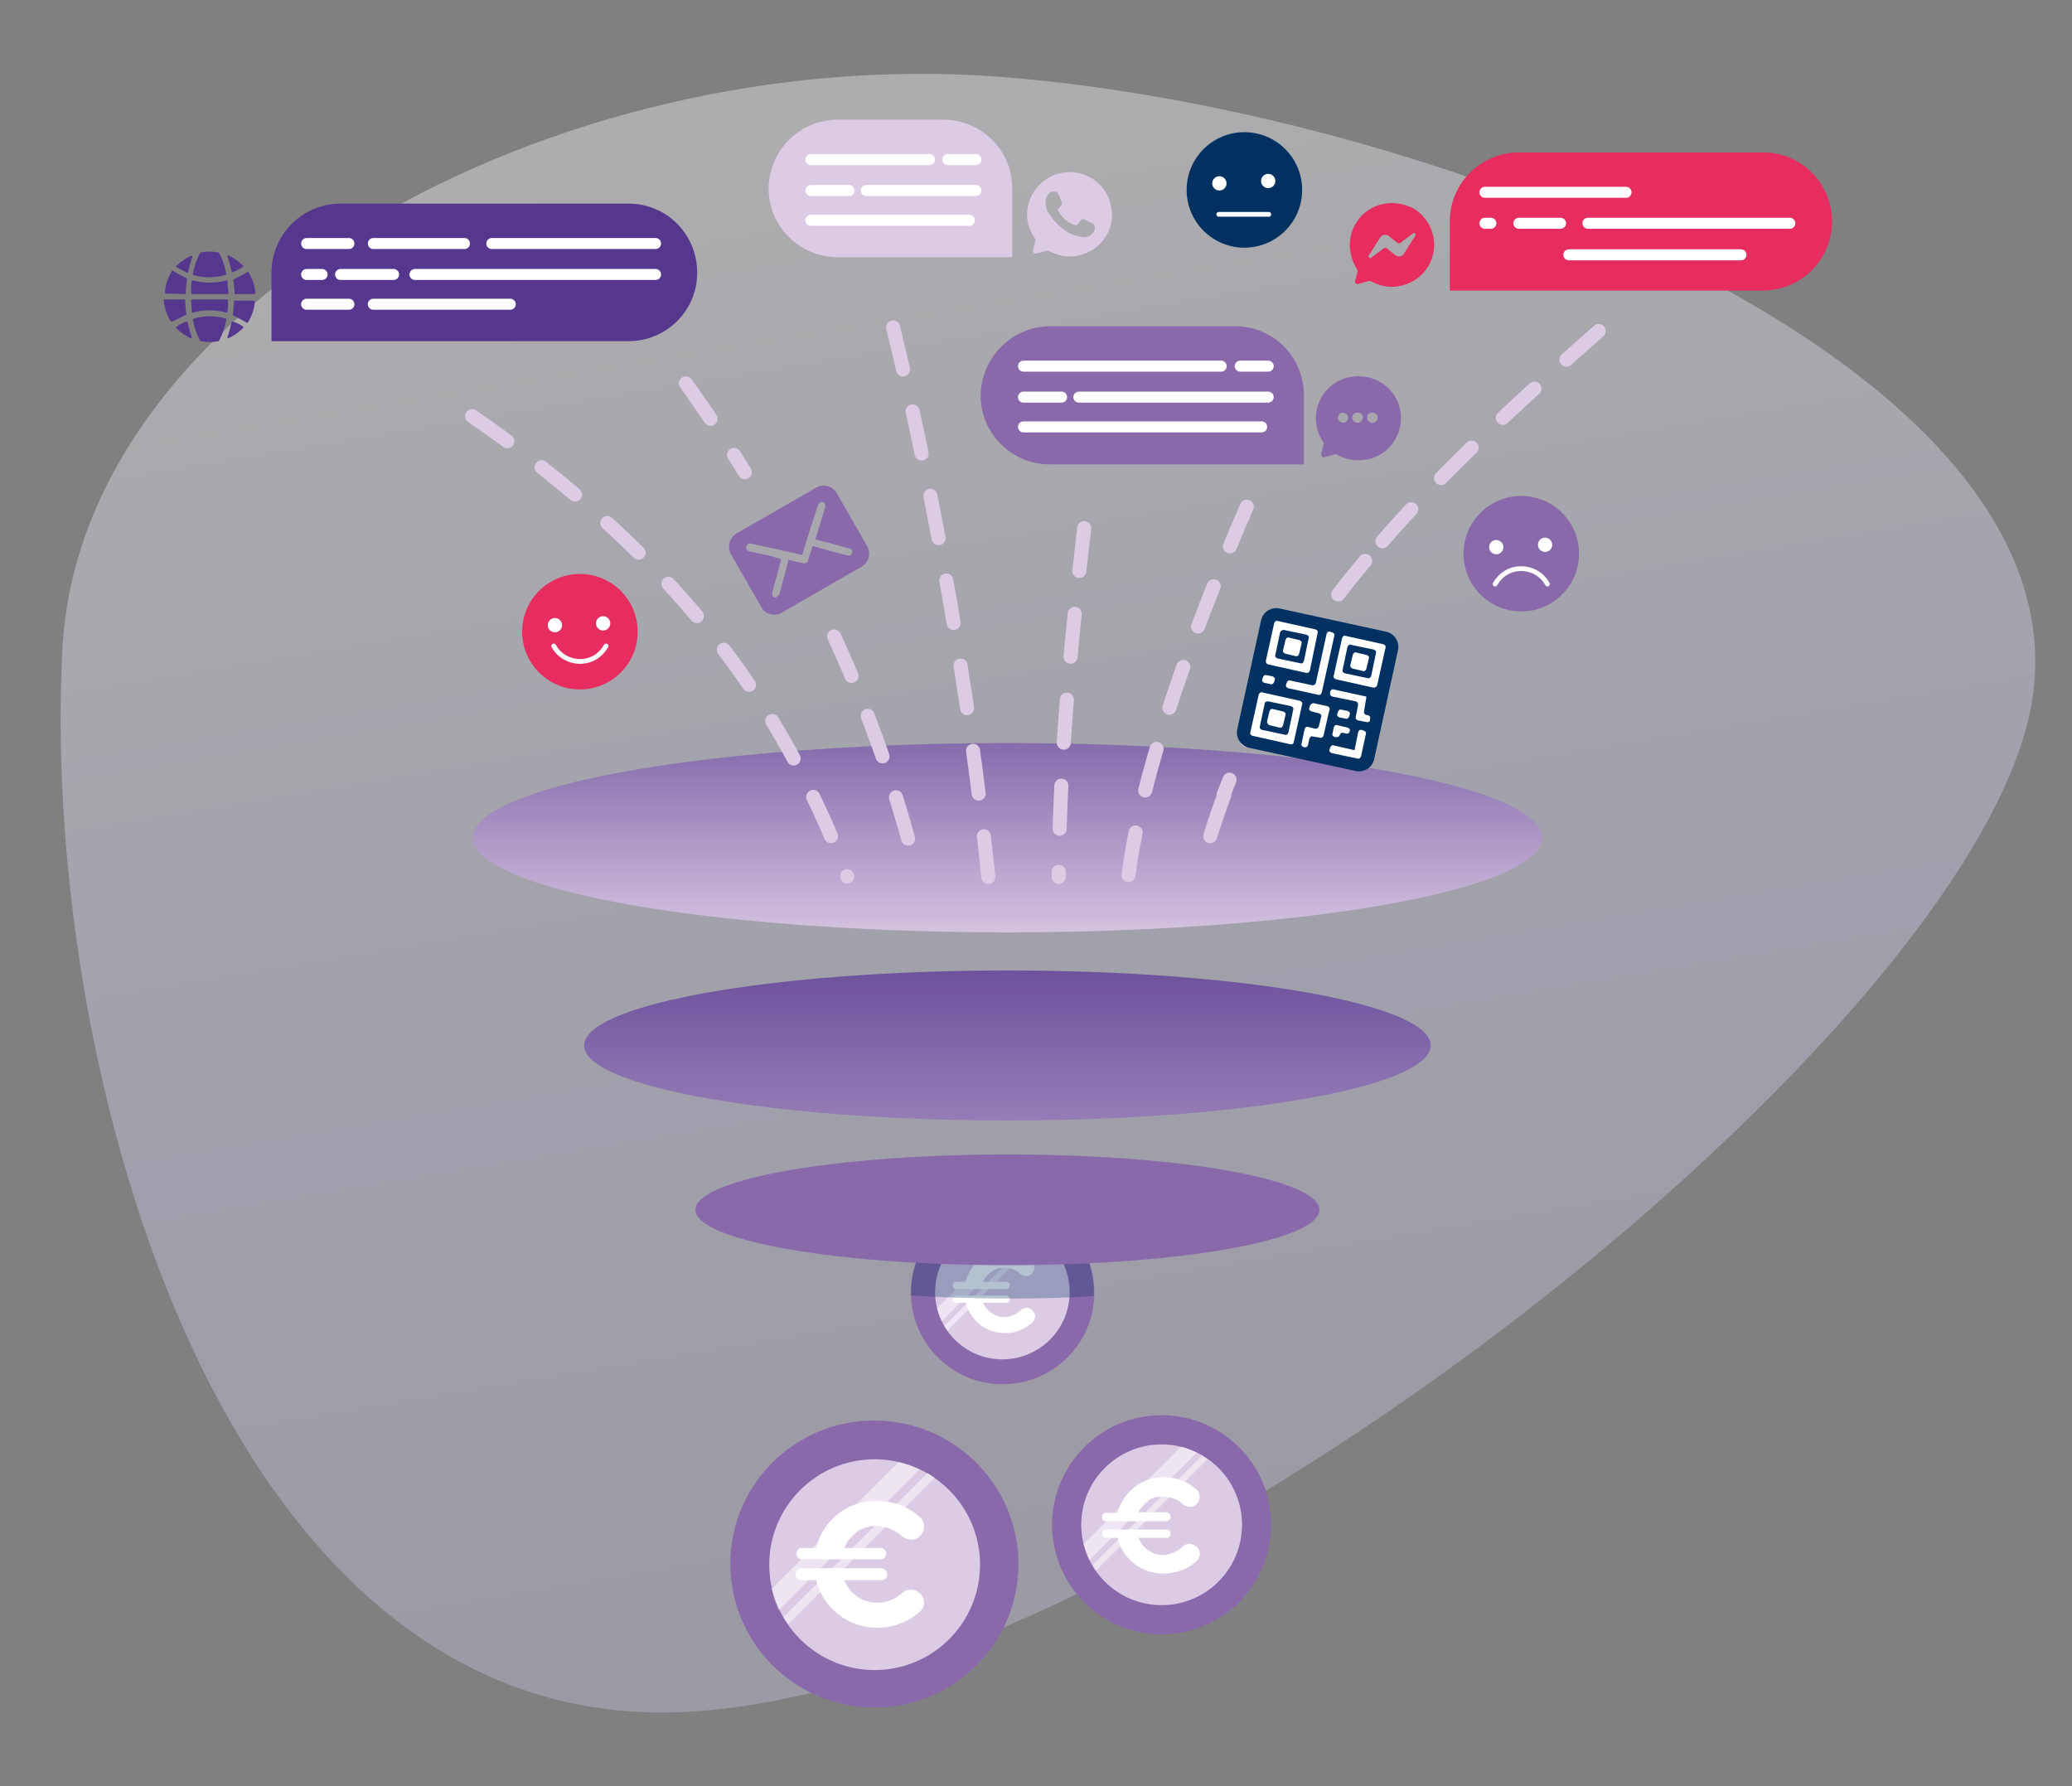 <?xml version="1.0" encoding="utf-8"?>
<!-- Generator: Adobe Illustrator 25.2.1, SVG Export Plug-In . SVG Version: 6.00 Build 0)  -->
<svg version="1.1" id="Layer_1" xmlns="http://www.w3.org/2000/svg" xmlns:xlink="http://www.w3.org/1999/xlink" x="0px" y="0px"
	 viewBox="0 0 348 300" style="enable-background:new 0 0 348 300;" xml:space="preserve">
<rect x="0" y="0" width="348" height="300" fill="#808080" stroke="none"/>
<style type="text/css">
	.st0{opacity:0.37;fill:url(#SVGID_1_);enable-background:new    ;}
	.st1{fill:url(#SVGID_2_);}
	.st2{fill:url(#SVGID_3_);}
	.st3{fill:none;stroke:#DCCBE5;stroke-width:2.36;stroke-linecap:round;stroke-linejoin:round;stroke-dasharray:7.24;}
	.st4{fill:#DCCBE5;}
	.st5{fill:none;stroke:#FFFFFF;stroke-width:1.85;stroke-linecap:round;stroke-miterlimit:10;}
	.st6{fill:#55388D;}
	.st7{fill:#E72C60;}
	.st8{fill:#8A69AB;}
	.st9{fill:#003161;}
	.st10{fill:#FFFFFF;}
	.st11{fill:none;stroke:#FFFFFF;stroke-width:0.8;stroke-linecap:round;stroke-miterlimit:10;}
	.st12{opacity:0.5;fill:#FFFFFF;enable-background:new    ;}
	.st13{opacity:0.3;fill:#003161;enable-background:new    ;}
</style>
<linearGradient id="SVGID_1_" gradientUnits="userSpaceOnUse" x1="-342.182" y1="584.301" x2="-406.382" y2="969.481" gradientTransform="matrix(1 0 0 -1 539 834.39)">
	<stop  offset="0" style="stop-color:#CCC7E2"/>
	<stop  offset="0.21" style="stop-color:#D4D6F4"/>
	<stop  offset="0.62" style="stop-color:#FAF8FC"/>
	<stop  offset="1" style="stop-color:#FEFEFF"/>
</linearGradient>
<path class="st0" d="M10.5,108.7C6.8,176.3,35,285.4,108.9,287.6S324.3,181,340.3,122.3S242.9,18.6,167.9,12.9S13.7,51.2,10.5,108.7
	z"/>
<linearGradient id="SVGID_2_" gradientUnits="userSpaceOnUse" x1="169.25" y1="154.07" x2="169.25" y2="111.21" gradientTransform="matrix(1 0 0 -1 0 302)">
	<stop  offset="0" style="stop-color:#55388D"/>
	<stop  offset="1" style="stop-color:#9981B9"/>
</linearGradient>
<ellipse class="st1" cx="169.2" cy="175.6" rx="71.1" ry="12.6"/>
<linearGradient id="SVGID_3_" gradientUnits="userSpaceOnUse" x1="169.25" y1="196.28" x2="169.25" y2="142.16" gradientTransform="matrix(1 0 0 -1 0 302)">
	<stop  offset="0" style="stop-color:#55388D"/>
	<stop  offset="1" style="stop-color:#DCCBE5"/>
</linearGradient>
<ellipse class="st2" cx="169.2" cy="140.7" rx="89.8" ry="15.9"/>
<path class="st3" d="M205.6,133.6c-1.7,4.5-3.1,9.1-4.2,13.7"/>
<path class="st3" d="M229.3,94.2c-1.3,1.6-2.6,3.1-3.8,4.7c-8.4,10.4-15.2,22.1-20,34.6"/>
<path class="st3" d="M268.5,55.6c-13,11.5-27.7,24.8-39.2,38.7"/>
<path class="st3" d="M209.4,85.1c-8.3,19.2-17.6,43.7-19.9,62.2"/>
<path class="st3" d="M182.1,88.7c-2.5,21.1-4.1,39.6-4.3,58.6"/>
<path class="st3" d="M150,55c7.4,30.4,12.7,61.2,16,92.3"/>
<path class="st3" d="M140.1,106.9c6,13,10.7,26.5,14.1,40.4"/>
<path class="st3" d="M115.2,64.4c3.6,5,6.9,10,9.9,14.9"/>
<path class="st3" d="M79.3,69.9c13.4,9.2,26.1,20.1,35.7,31.2c13.2,15,21.3,30.4,27.3,46.1"/>
<path class="st4" d="M140.7,20.1h17.7c6.4,0,11.6,5.1,11.6,11.5c0,0,0,0,0,0l0,0v11.6h-29.3c-6.4,0-11.6-5.2-11.6-11.5c0,0,0,0,0,0
	l0,0C129.1,25.3,134.3,20.1,140.7,20.1z"/>
<line class="st5" x1="136.2" y1="26.8" x2="156.1" y2="26.8"/>
<line class="st5" x1="159.2" y1="26.8" x2="163.9" y2="26.8"/>
<line class="st5" x1="136.2" y1="32" x2="142.6" y2="32"/>
<line class="st5" x1="136.2" y1="37" x2="162.8" y2="37"/>
<line class="st5" x1="145.5" y1="32" x2="163.9" y2="32"/>
<path class="st6" d="M105.6,57.3H45.6V45.8c0-6.4,5.2-11.6,11.6-11.6h48.4c6.4,0,11.5,5.2,11.5,11.6c0,0,0,0,0,0l0,0
	C117.1,52.2,111.9,57.3,105.6,57.3L105.6,57.3z"/>
<line class="st5" x1="110.1" y1="40.9" x2="82.6" y2="40.9"/>
<line class="st5" x1="78" y1="40.9" x2="62.7" y2="40.9"/>
<line class="st5" x1="58.6" y1="40.9" x2="51.5" y2="40.9"/>
<line class="st5" x1="85.7" y1="51.1" x2="62.7" y2="51.1"/>
<line class="st5" x1="58.6" y1="51.1" x2="51.5" y2="51.1"/>
<line class="st5" x1="110.1" y1="46.1" x2="69.7" y2="46.1"/>
<line class="st5" x1="66.1" y1="46.1" x2="57.2" y2="46.1"/>
<line class="st5" x1="54.1" y1="46.1" x2="51.5" y2="46.1"/>
<path class="st7" d="M307.7,37.2L307.7,37.2c0,6.4-5.2,11.6-11.6,11.6h-52.6V37.2c0-6.4,5.2-11.6,11.6-11.6h41.1
	C302.5,25.6,307.7,30.8,307.7,37.2z"/>
<line class="st5" x1="249.4" y1="32.3" x2="273.1" y2="32.3"/>
<line class="st5" x1="263.5" y1="42.8" x2="292.4" y2="42.8"/>
<line class="st5" x1="266.7" y1="37.5" x2="300.6" y2="37.5"/>
<line class="st5" x1="255.1" y1="37.5" x2="262.1" y2="37.5"/>
<line class="st5" x1="249.4" y1="37.5" x2="250.4" y2="37.5"/>
<path class="st8" d="M176.4,54.8h31.1c6.4,0,11.5,5.2,11.5,11.6c0,0,0,0,0,0l0,0v11.6h-42.7c-6.4,0-11.6-5.2-11.6-11.6l0,0
	C164.8,60,170,54.8,176.4,54.8C176.4,54.8,176.4,54.8,176.4,54.8z"/>
<line class="st5" x1="171.9" y1="61.5" x2="205.1" y2="61.5"/>
<line class="st5" x1="208.3" y1="61.5" x2="213" y2="61.5"/>
<line class="st5" x1="171.9" y1="66.7" x2="178.3" y2="66.7"/>
<line class="st5" x1="171.9" y1="71.7" x2="211.9" y2="71.7"/>
<line class="st5" x1="181.2" y1="66.7" x2="213" y2="66.7"/>
<path id="Path_4161" class="st6" d="M38.2,50.3h-5.9c-0.1,0-0.1,0.1-0.2,0.1c0,0,0,0,0,0l0,0c0,0.7,0.1,1.3,0.1,2
	c0,0.1,0.1,0.1,0.2,0.1l0,0c1.8-0.5,3.7-0.5,5.6,0c0.1,0,0.2,0,0.2-0.1l0,0c0.1-0.6,0.1-1.3,0.1-2C38.3,50.4,38.2,50.4,38.2,50.3
	L38.2,50.3z"/>
<path id="Path_4162" class="st6" d="M38.2,47.2c0-0.1-0.1-0.1-0.2-0.1l0,0c-1.8,0.5-3.7,0.5-5.6,0c-0.1,0-0.2,0-0.2,0.1l0,0
	c-0.1,0.6-0.1,1.3-0.1,2c0,0.1,0.1,0.2,0.2,0.2l0,0h5.9c0.1,0,0.2-0.1,0.2-0.1v0l0,0C38.3,48.5,38.2,47.9,38.2,47.2z"/>
<path id="Path_4163" class="st6" d="M38,46c-0.2-1.2-0.6-2.4-1.2-3.5c0,0-0.1-0.1-0.1-0.1c-1-0.2-2-0.2-3,0c0,0-0.1,0-0.1,0.1
	c-0.6,1.1-1,2.3-1.2,3.5c0,0.1,0,0.2,0.1,0.2c1.7,0.5,3.6,0.5,5.3,0C38,46.2,38,46.1,38,46z"/>
<path id="Path_4164" class="st6" d="M38.4,42.9c-0.1,0-0.2,0-0.2,0.1c0,0,0,0.1,0,0.1l0,0c0.3,0.8,0.5,1.7,0.7,2.5
	c0,0.1,0.1,0.1,0.2,0.1l0,0c0.6-0.2,1.1-0.5,1.7-0.9c0.1-0.1,0.1-0.2,0-0.2l0,0c-0.1-0.1-0.1-0.1-0.2-0.2
	C39.9,43.8,39.2,43.3,38.4,42.9z"/>
<path id="Path_4165" class="st6" d="M39.4,49.4h3.3c0.1,0,0.2-0.1,0.2-0.1v0l0,0c-0.1-1.3-0.5-2.5-1.2-3.6c-0.1-0.1-0.2-0.1-0.2,0
	c-0.6,0.4-1.2,0.7-1.8,1l-0.4,0.2c-0.1,0-0.1,0.1-0.1,0.2c0.1,0.8,0.2,1.6,0.2,2.3C39.3,49.3,39.4,49.4,39.4,49.4z"/>
<path id="Path_4166" class="st6" d="M32.4,53.7c0.2,1.2,0.6,2.4,1.2,3.5c0,0,0.1,0.1,0.1,0.1c1,0.2,2,0.2,3,0c0,0,0.1,0,0.1-0.1
	c0.6-1.1,1-2.3,1.2-3.5c0-0.1,0-0.2-0.1-0.2c-1.7-0.5-3.6-0.5-5.3,0C32.5,53.6,32.4,53.6,32.4,53.7z"/>
<path id="Path_4167" class="st6" d="M30.8,53.1l0.4-0.2c0.1,0,0.1-0.1,0.1-0.2c-0.1-0.7-0.2-1.5-0.2-2.3c0-0.1-0.1-0.1-0.2-0.1h-3.3
	c-0.1,0-0.1,0.1-0.1,0.1c0,0,0,0,0,0l0,0c0.1,1.3,0.5,2.5,1.2,3.6c0.1,0,0.1,0,0.2,0C29.6,53.7,30.2,53.4,30.8,53.1z"/>
<path id="Path_4168" class="st6" d="M40.8,54.8c-0.5-0.3-1.1-0.6-1.7-0.8c-0.1,0-0.2,0-0.2,0.1c0,0,0,0,0,0l0,0
	c-0.2,0.9-0.4,1.7-0.7,2.5l0,0c0,0.1,0,0.2,0.1,0.2c0,0,0.1,0,0.1,0c0.8-0.4,1.6-0.9,2.2-1.5l0.2-0.2C40.9,55,40.9,54.9,40.8,54.8
	C40.8,54.9,40.8,54.9,40.8,54.8L40.8,54.8z"/>
<path id="Path_4169" class="st6" d="M39.3,50.5c0,0.8-0.1,1.6-0.2,2.3c0,0.1,0,0.1,0.1,0.2l0.4,0.2c0.6,0.3,1.2,0.6,1.8,1
	c0.1,0,0.2,0,0.2,0c0.7-1.1,1.1-2.3,1.2-3.5c0-0.1-0.1-0.2-0.1-0.2h-3.3C39.3,50.4,39.3,50.4,39.3,50.5z"/>
<path id="Path_4170" class="st6" d="M29.7,44.9c0.5,0.3,1.1,0.6,1.7,0.9c0.1,0,0.2,0,0.2-0.1c0,0,0,0,0,0l0,0
	c0.2-0.9,0.4-1.7,0.7-2.5l0,0c0-0.1,0-0.2-0.1-0.2c0,0,0,0,0,0H32c-0.8,0.4-1.6,0.9-2.2,1.5l-0.2,0.2C29.5,44.7,29.5,44.8,29.7,44.9
	L29.7,44.9z"/>
<path id="Path_4171" class="st6" d="M31.2,49.4c0-0.8,0.1-1.7,0.2-2.5c0-0.1,0-0.1-0.1-0.2l-0.4-0.2c-0.6-0.3-1.2-0.6-1.8-1
	c-0.1-0.1-0.1-0.1-0.2,0c0,0,0,0,0,0c-0.7,1.1-1.1,2.3-1.2,3.6c0,0.1,0.1,0.1,0.1,0.2L31.2,49.4L31.2,49.4z"/>
<path id="Path_4172" class="st6" d="M32,56.8c0.1,0,0.2,0,0.2-0.1c0,0,0,0,0,0c0,0,0-0.1,0-0.1l0,0c-0.3-0.8-0.5-1.7-0.7-2.5
	c0-0.1-0.1-0.1-0.2-0.1c0,0,0,0,0,0l0,0c-0.6,0.2-1.1,0.5-1.7,0.9c0,0.1,0,0.1,0,0.2l0,0l0.2,0.2C30.4,55.9,31.2,56.4,32,56.8z"/>
<path id="Path_928" class="st8" d="M128,102.2l-5.4-9.4v-0.1c-0.4-1.2,0-2.4,1.1-3.1l13.4-7.7c1-0.6,2.3-0.4,3.1,0.5l0.2,0.2
	l5.4,9.4c0,0,0,0.1,0,0.1c0.4,1,0.1,2.1-0.7,2.8c-0.4,0.3-0.8,0.6-1.3,0.8c-4.2,2.4-8.3,4.8-12.5,7.2c-1,0.6-2.3,0.4-3.1-0.4
	C128.2,102.4,128.1,102.3,128,102.2z M131.2,93.9c-0.1,0.4-0.2,0.8-0.3,1.2l-1.2,4.4c-0.1,0.3,0,0.7,0.3,0.8c0.3,0.1,0.5,0,0.7-0.2
	c0.1-0.1,0.1-0.2,0.2-0.3c0.5-1.8,1-3.7,1.5-5.6c0-0.1,0-0.2,0-0.2l0.3,0.1l2.2,0.5c0.3,0.1,0.7-0.1,0.8-0.4c0,0,0,0,0-0.1
	c0.2-0.7,0.5-1.4,0.7-2.2c0-0.1,0.1-0.1,0.1-0.2l2.1,0.6l3.7,1c0.3,0.1,0.7,0,0.8-0.4c0,0,0,0,0,0c0.1-0.3,0-0.7-0.4-0.8
	c0,0,0,0,0,0h-0.1l-3.7-1l-2-0.5c0-0.1,0.1-0.2,0.1-0.2l0.8-2.6l0.8-2.6c0.1-0.2,0-0.5-0.1-0.7c-0.2-0.2-0.4-0.2-0.6-0.2
	c-0.2,0.1-0.4,0.3-0.5,0.5c-0.9,2.7-1.8,5.5-2.6,8.2l-0.1,0.2l-4-0.9l-4.6-1c-0.2-0.1-0.5,0-0.6,0.2c-0.2,0.2-0.2,0.4-0.2,0.6
	c0.1,0.2,0.3,0.4,0.5,0.5l3.3,0.7L131.2,93.9z"/>
<path class="st4" d="M179.5,28.9c-3.9,0.1-7,3.3-7,7.2c0,1.4,0.5,2.8,1.3,3.9c0.1,0.1,0.1,0.2,0.1,0.4l-0.4,1.6
	c-0.1,0.2,0.1,0.5,0.3,0.6c0.1,0,0.1,0,0.2,0l1.8-0.5c0.1,0,0.2,0,0.3,0c3.4,2,7.7,0.8,9.7-2.5s0.8-7.7-2.5-9.7
	C182.1,29.2,180.8,28.9,179.5,28.9z M183.8,38.8c-0.3,0.5-0.8,0.9-1.4,1c-0.4,0.1-0.9,0.1-2.5-0.5c-1.4-0.7-2.6-1.8-3.5-3.1
	c-0.5-0.6-0.8-1.4-0.8-2.1c0-0.7,0.2-1.3,0.7-1.7c0.2-0.2,0.5-0.3,0.7-0.2h0.2c0.2,0,0.3,0,0.5,0.3s0.6,1.4,0.6,1.5
	c0.1,0.1,0.1,0.3,0,0.4c-0.1,0.1-0.1,0.2-0.2,0.3c-0.1,0.1-0.2,0.2-0.3,0.3s-0.2,0.2-0.1,0.4c0.3,0.5,0.7,1,1.1,1.4
	c0.5,0.4,1,0.8,1.7,1c0.2,0.1,0.4,0,0.5-0.1c0.1-0.2,0.4-0.5,0.5-0.7c0.1-0.2,0.3-0.2,0.5-0.2c0.2,0.1,1.2,0.6,1.4,0.7
	s0.4,0.2,0.4,0.2C183.9,38.2,183.9,38.5,183.8,38.8L183.8,38.8z"/>
<path class="st7" d="M233.6,34.1c-3.8,0.1-6.8,3.1-6.9,6.9c0,1.5,0.4,2.9,1.2,4.2c0.1,0.1,0.1,0.2,0.1,0.4l-0.4,1.6
	c-0.1,0.2,0.1,0.5,0.3,0.5c0.1,0,0.2,0,0.2,0l1.8-0.5c0.1,0,0.2,0,0.3,0c3.4,2,7.7,0.8,9.7-2.5c2-3.4,0.8-7.7-2.5-9.7
	C236.2,34.4,234.9,34.1,233.6,34.1L233.6,34.1z M237.7,39.6l-1.9,3c-0.3,0.5-0.9,0.6-1.4,0.3c0,0,0,0,0,0l-1.5-1.2
	c-0.1-0.1-0.3-0.1-0.5,0l-2.1,1.6c-0.1,0.1-0.3,0.1-0.4-0.1c-0.1-0.1-0.1-0.2,0-0.3l1.9-3c0.3-0.5,0.9-0.6,1.4-0.3c0,0,0,0,0,0
	l1.5,1.2c0.1,0.1,0.3,0.1,0.5,0l2.1-1.6c0.1-0.1,0.3-0.1,0.4,0.1C237.8,39.3,237.8,39.5,237.7,39.6L237.7,39.6z"/>
<path class="st8" d="M227.9,63.2c-3.8,0.1-6.8,3.1-6.9,6.9c0,1.5,0.4,2.9,1.2,4.1c0.1,0.1,0.1,0.2,0.1,0.4l-0.4,1.6
	c-0.1,0.2,0.1,0.5,0.3,0.6c0.1,0,0.2,0,0.2,0l1.8-0.5c0.1,0,0.2,0,0.3,0c1.1,0.7,2.3,1,3.6,1c3.9,0.1,7.1-3,7.2-6.9s-3-7.1-6.9-7.2
	C228.3,63.1,228.1,63.2,227.9,63.2L227.9,63.2z M225.6,71c-0.5,0-0.9-0.4-0.9-0.8c0-0.5,0.4-0.9,0.8-0.9c0.5,0,0.9,0.4,0.9,0.8
	c0,0,0,0,0,0C226.4,70.6,226.1,71,225.6,71z M228,71c-0.5,0-0.9-0.4-0.9-0.9c0-0.5,0.4-0.8,0.9-0.8c0.5,0,0.9,0.4,0.9,0.8
	C228.9,70.6,228.5,71,228,71L228,71z M230.5,71c-0.5,0-0.9-0.4-0.9-0.9c0-0.5,0.4-0.8,0.9-0.8c0.5,0,0.9,0.4,0.9,0.8
	C231.4,70.6,231,71,230.5,71L230.5,71z"/>
<path class="st9" d="M214.9,102.2l17.9,3.9c1.4,0.3,2.3,1.7,2,3.1l-4,18.3c-0.3,1.4-1.7,2.3-3.1,2l-17.9-3.9c-1.4-0.3-2.3-1.7-2-3.1
	l4-18.3C212.1,102.8,213.5,101.9,214.9,102.2z"/>
<path id="Fill_6" class="st10" d="M215.9,109.8l1.7,0.4c0.3,0.1,0.5-0.1,0.6-0.4c0,0,0,0,0,0l0.4-1.7c0.1-0.3-0.1-0.5-0.4-0.6
	c0,0,0,0,0,0l-1.7-0.4c-0.3-0.1-0.5,0.1-0.6,0.4c0,0,0,0,0,0l-0.4,1.7C215.4,109.5,215.6,109.7,215.9,109.8
	C215.8,109.8,215.8,109.8,215.9,109.8z"/>
<path id="Fill_7-2" class="st10" d="M219.3,113l-6.3-1.4c-0.3-0.1-0.4-0.3-0.4-0.6c0,0,0,0,0,0l1.4-6.3c0.1-0.3,0.3-0.5,0.6-0.4
	c0,0,0,0,0,0l6.3,1.4c0.3,0.1,0.5,0.3,0.4,0.6c0,0,0,0,0,0l-1.3,6.3C219.9,112.9,219.7,113.1,219.3,113
	C219.4,113,219.4,113,219.3,113z M215,106.2l-0.8,3.8c-0.1,0.3,0.1,0.5,0.4,0.6c0,0,0,0,0,0l3.8,0.8c0.3,0.1,0.5-0.1,0.6-0.4
	c0,0,0,0,0,0l0.8-3.8c0.1-0.3-0.1-0.5-0.4-0.6c0,0,0,0,0,0l-3.8-0.8C215.3,105.8,215.1,106,215,106.2z"/>
<path id="Fill_8" class="st10" d="M213.2,121.8l1.7,0.4c0.3,0.1,0.5-0.1,0.6-0.4c0,0,0,0,0,0l0.4-1.7c0.1-0.3-0.1-0.5-0.4-0.6
	c0,0,0,0,0,0l-1.7-0.4c-0.3-0.1-0.5,0.1-0.6,0.4c0,0,0,0,0,0l-0.4,1.7C212.8,121.5,213,121.7,213.2,121.8
	C213.2,121.8,213.2,121.8,213.2,121.8z"/>
<path id="Fill_9" class="st10" d="M216.7,125l-6.3-1.4c-0.3-0.1-0.5-0.3-0.4-0.6c0,0,0,0,0,0l1.4-6.3c0.1-0.3,0.3-0.5,0.6-0.4
	c0,0,0,0,0,0l6.3,1.4c0.3,0.1,0.5,0.3,0.4,0.6l-1.4,6.3C217.3,124.9,217,125.1,216.7,125C216.7,125,216.7,125,216.7,125z
	 M212.4,118.2l-0.8,3.8c-0.1,0.3,0.1,0.5,0.4,0.6l3.8,0.8c0.3,0.1,0.5-0.1,0.6-0.4c0,0,0,0,0,0l0.8-3.8c0.1-0.3-0.1-0.5-0.4-0.6
	l-3.8-0.8C212.7,117.8,212.4,117.9,212.4,118.2C212.4,118.2,212.4,118.2,212.4,118.2L212.4,118.2z"/>
<path id="Fill_10-2" class="st10" d="M227.2,112.3l1.7,0.4c0.3,0.1,0.5-0.1,0.6-0.4c0,0,0,0,0,0l0.4-1.7c0.1-0.3-0.1-0.5-0.4-0.6
	l-1.7-0.4c-0.3-0.1-0.5,0.1-0.6,0.4l-0.4,1.7C226.7,111.9,226.9,112.2,227.2,112.3C227.2,112.3,227.2,112.3,227.2,112.3z"/>
<path class="st10" d="M222,116.3l2.1-9.5c0.1-0.3-0.1-0.5-0.4-0.6c0,0,0,0,0,0l-0.3-0.1c-0.3-0.1-0.5,0.1-0.6,0.4c0,0,0,0,0,0
	l-1.8,8.2c-0.1,0.3-0.3,0.4-0.6,0.4c0,0,0,0,0,0l-3.7-0.8c-0.3-0.1-0.5,0.1-0.6,0.4c0,0,0,0,0,0L216,115c-0.1,0.3,0.1,0.5,0.4,0.6
	c0,0,0,0,0,0l5,1.1C221.7,116.8,221.9,116.6,222,116.3C222,116.3,222,116.3,222,116.3z"/>
<path id="Fill_13-2" class="st10" d="M227.5,126l-3.5-0.8c-0.3-0.1-0.5,0.1-0.6,0.4c0,0,0,0,0,0l-0.1,0.3c-0.1,0.3,0.1,0.5,0.4,0.6
	c0,0,0,0,0,0l4.3,0.9c0.3,0.1,0.5-0.1,0.6-0.4c0,0,0,0,0,0l0.8-3.7c0.1-0.3-0.1-0.5-0.4-0.6c0,0,0,0,0,0l-0.3-0.1
	c-0.3-0.1-0.5,0.1-0.6,0.4c0,0,0,0,0,0L227.5,126"/>
<path id="Fill_14" class="st10" d="M229.5,117l-5.5-1.2c-0.3-0.1-0.5,0.1-0.6,0.4c0,0,0,0,0,0v0.2c-0.1,0.3,0.1,0.5,0.4,0.6
	c0,0,0,0,0,0l3.9,0.8c0.3,0.1,0.4,0.3,0.4,0.6l-0.4,2c-0.1,0.3,0.1,0.5,0.4,0.6c0,0,0,0,0,0l1.5,0.3c0.3,0,0.5-0.1,0.5-0.4v-0.2
	c0.1-0.3-0.1-0.5-0.4-0.6h-0.2c-0.3-0.1-0.5-0.3-0.4-0.6c0,0,0,0,0,0L229.5,117"/>
<path id="Fill_15" class="st10" d="M225,123.5L225,123.5c0.1-0.3,0.3-0.5,0.6-0.4c0,0,0,0,0,0l0.5,0.1c0.3,0.1,0.5-0.1,0.6-0.4
	c0,0,0,0,0,0l0,0c0.1-0.3-0.1-0.5-0.4-0.6c0,0,0,0,0,0l-1.7-0.4c-0.3-0.1-0.5,0.1-0.6,0.4c0,0,0,0,0,0l-0.2,1
	c-0.1,0.3,0.1,0.5,0.4,0.6c0,0,0,0,0,0h0.1C224.7,123.9,224.9,123.7,225,123.5z"/>
<path id="Fill_16" class="st10" d="M212.4,114.7l1,0.2c0.3,0.1,0.5-0.1,0.6-0.4l0.1-0.3c0.1-0.3-0.1-0.5-0.4-0.6l-1-0.2
	c-0.3-0.1-0.5,0.1-0.6,0.4c0,0,0,0,0,0l-0.1,0.3C211.9,114.4,212.1,114.6,212.4,114.7C212.4,114.7,212.4,114.7,212.4,114.7z"/>
<path id="Fill_17" class="st10" d="M230.7,115.5l-6.3-1.4c-0.3-0.1-0.5-0.3-0.4-0.6l1.4-6.3c0.1-0.3,0.3-0.5,0.6-0.4l6.3,1.4
	c0.3,0.1,0.5,0.3,0.4,0.6c0,0,0,0,0,0l-1.4,6.3C231.2,115.4,230.9,115.5,230.7,115.5C230.7,115.5,230.7,115.5,230.7,115.5z
	 M226.3,108.7l-0.8,3.8c-0.1,0.3,0.1,0.5,0.4,0.6c0,0,0,0,0,0l3.8,0.8c0.3,0.1,0.5-0.1,0.6-0.4c0,0,0,0,0,0l0.8-3.8
	c0.1-0.3-0.1-0.5-0.4-0.6l-3.8-0.8C226.6,108.2,226.4,108.4,226.3,108.7C226.3,108.7,226.3,108.7,226.3,108.7L226.3,108.7z"/>
<path class="st10" d="M220,118.6l-0.1,0.3c-0.1,0.3,0.1,0.5,0.4,0.6c0,0,0,0,0,0l1.2,0.3c0.3,0.1,0.5,0.3,0.4,0.6c0,0,0,0,0,0
	l-0.4,1.6c-0.1,0.3-0.3,0.4-0.6,0.4l-1.2-0.3c-0.3-0.1-0.5,0.1-0.6,0.4c0,0,0,0,0,0l-0.5,2.4c-0.1,0.3,0.1,0.5,0.4,0.6c0,0,0,0,0,0
	h0.1c0.3,0.1,0.5-0.1,0.6-0.4c0,0,0,0,0,0l0.2-1c0.1-0.3,0.3-0.5,0.6-0.4c0,0,0,0,0,0l1.2,0.2c0.3,0.1,0.5-0.1,0.6-0.4c0,0,0,0,0,0
	l0.8-3.5l0.2-0.8c0.1-0.3-0.1-0.5-0.4-0.6l-2.3-0.5C220.4,118.1,220.1,118.3,220,118.6C220.1,118.6,220.1,118.6,220,118.6z"/>
<path id="Fill_19" class="st10" d="M225,120.5l1,0.2c0.3,0.1,0.5-0.1,0.6-0.4c0,0,0,0,0,0l0.1-0.3c0.1-0.3-0.1-0.5-0.4-0.6
	c0,0,0,0,0,0l-1-0.2c-0.3-0.1-0.5,0.1-0.6,0.4l-0.1,0.3C224.5,120.2,224.7,120.4,225,120.5C225,120.5,225,120.5,225,120.5z"/>
<circle class="st7" cx="97.4" cy="106.1" r="9.7"/>
<circle class="st10" cx="93.2" cy="105" r="1.2"/>
<circle class="st10" cx="101.3" cy="104.7" r="1.2"/>
<path class="st11" d="M93,108.5c1.3,2.4,4.4,3.3,6.8,2c0.9-0.5,1.5-1.2,2-2"/>
<circle class="st8" cx="255.5" cy="93" r="9.7"/>
<circle class="st10" cx="251.3" cy="91.9" r="1.2"/>
<circle class="st10" cx="259.5" cy="91.5" r="1.2"/>
<path class="st11" d="M259.9,98.1c-1.3-2.4-4.4-3.3-6.8-2c-0.9,0.5-1.5,1.2-2,2"/>
<circle class="st9" cx="209" cy="31.9" r="9.7"/>
<circle class="st10" cx="204.8" cy="30.8" r="1.2"/>
<circle class="st10" cx="213" cy="30.4" r="1.2"/>
<line class="st11" x1="204.7" y1="36" x2="213.1" y2="36"/>
<circle class="st8" cx="195.1" cy="256.1" r="18.4"/>
<circle class="st4" cx="195.1" cy="256.1" r="13.5"/>
<path class="st10" d="M191.2,254h4.8c0.4,0.1,0.7,0.5,0.6,0.9c-0.1,0.3-0.3,0.6-0.6,0.6h-10.3c-0.4,0-0.7-0.4-0.6-0.7
	c0-0.4,0.3-0.7,0.6-0.7h2c0.9-3.5,4.1-6,7.7-6c2.1,0,4.1,0.7,5.7,2.2c0.6,0.7,0.5,1.8-0.2,2.4c-0.6,0.5-1.6,0.5-2.2,0
	c-0.9-0.9-2.1-1.3-3.3-1.3C193.6,251.2,191.9,252.3,191.2,254z M198.7,259.7c0.7-0.6,1.7-0.5,2.4,0.2c0.5,0.6,0.6,1.5,0,2.2
	c-1.5,1.4-3.6,2.2-5.7,2.2c-3.7,0-6.9-2.5-7.7-6h-2c-0.4,0-0.7-0.4-0.6-0.7c0-0.4,0.3-0.7,0.6-0.7H196c0.4,0,0.7,0.4,0.6,0.8
	c0,0.3-0.3,0.6-0.6,0.6h-4.8c0.7,1.7,2.3,2.9,4.2,2.9C196.6,261.1,197.8,260.6,198.7,259.7L198.7,259.7z"/>
<path class="st12" d="M202.8,245.1c-0.3-0.2-0.6-0.4-0.9-0.6l-18.4,18.4c0.2,0.3,0.4,0.6,0.6,0.9L202.8,245.1z"/>
<path class="st12" d="M182,259.3c0.2,0.9,0.6,1.8,1,2.7l18-18c-0.9-0.4-1.7-0.8-2.7-1L182,259.3z"/>
<circle class="st8" cx="168.4" cy="217.1" r="15.4"/>
<ellipse transform="matrix(0.16 -0.987 0.987 0.16 -72.867 348.495)" class="st4" cx="168.4" cy="217.1" rx="11.3" ry="11.3"/>
<path class="st10" d="M165.1,215.3h4c0.3,0,0.6,0.3,0.5,0.6c0,0.3-0.2,0.6-0.5,0.6h-8.6c-0.3,0-0.5-0.3-0.5-0.6
	c0-0.3,0.2-0.6,0.5-0.6h1.7c0.7-3,3.4-5.1,6.5-5.1c1.8,0,3.5,0.6,4.7,1.8c0.5,0.6,0.4,1.5-0.2,2c-0.5,0.5-1.3,0.4-1.8,0
	c-0.7-0.7-1.7-1.1-2.7-1.1C167.1,212.9,165.7,213.9,165.1,215.3z M171.4,220.1c0.6-0.6,1.4-0.6,2,0s0.6,1.4,0,2l0,0
	c-1.3,1.2-3,1.9-4.7,1.8c-3.1,0-5.7-2.1-6.5-5.1h-1.7c-0.3,0-0.6-0.3-0.5-0.6c0-0.3,0.2-0.6,0.5-0.6h8.6c0.3,0,0.5,0.3,0.5,0.6
	c0,0.3-0.2,0.6-0.5,0.6h-4c0.6,1.4,2,2.4,3.5,2.4C169.7,221.2,170.7,220.8,171.4,220.1L171.4,220.1z"/>
<path class="st12" d="M174.8,207.8c-0.3-0.2-0.5-0.3-0.8-0.5l-15.4,15.4c0.2,0.3,0.3,0.5,0.5,0.8L174.8,207.8z"/>
<path class="st12" d="M157.4,219.7c0.2,0.8,0.4,1.5,0.8,2.2l15.1-15.1c-0.7-0.3-1.5-0.6-2.2-0.8L157.4,219.7z"/>
<ellipse transform="matrix(0.16 -0.987 0.987 0.16 -136.031 365.634)" class="st8" cx="146.9" cy="262.8" rx="24.1" ry="24.2"/>
<circle class="st4" cx="146.9" cy="262.8" r="17.7"/>
<path class="st10" d="M141.8,260h6.3c0.5,0.1,0.9,0.7,0.7,1.2c-0.1,0.4-0.4,0.6-0.7,0.7h-13.6c-0.5-0.1-0.9-0.7-0.7-1.2
	c0.1-0.4,0.4-0.6,0.7-0.7h2.6c1.1-4.7,5.3-8,10.2-7.9c2.8,0,5.4,1,7.4,2.9c0.8,0.9,0.6,2.3-0.3,3.1c-0.8,0.7-2,0.6-2.8,0
	c-1.2-1.1-2.7-1.7-4.3-1.8C144.8,256.2,142.7,257.7,141.8,260z M151.6,267.5c0.9-0.8,2.3-0.6,3.1,0.3c0.6,0.8,0.7,1.9,0,2.7
	c-2,1.9-4.7,2.9-7.4,2.9c-4.8,0-9.1-3.3-10.2-8h-2.6c-0.5,0-0.9-0.5-0.9-1c0-0.5,0.4-0.9,0.9-1h13.6c0.5,0.1,0.9,0.5,0.9,1
	c0,0.5-0.3,1-0.9,1h-6.3c0.9,2.3,3.1,3.8,5.5,3.8C148.9,269.2,150.4,268.6,151.6,267.5z"/>
<path class="st12" d="M157,248.2c-0.4-0.3-0.8-0.5-1.2-0.8l-24.2,24.2c0.2,0.4,0.5,0.8,0.8,1.2L157,248.2z"/>
<path class="st12" d="M129.6,266.9c0.3,1.2,0.7,2.4,1.2,3.5l23.6-23.6c-1.1-0.5-2.3-1-3.5-1.2L129.6,266.9z"/>
<path class="st13" d="M168.4,201.7c-8.5,0-15.4,6.9-15.4,15.4c0,0,0,0,0,0c0,0.2,0,0.4,0,0.5c5.1,0.3,10.6,0.5,16.2,0.5
	c5,0,9.9-0.1,14.5-0.4c0-0.2,0-0.4,0-0.6C183.7,208.6,176.9,201.7,168.4,201.7C168.4,201.7,168.4,201.7,168.4,201.7z"/>
<ellipse class="st8" cx="169.2" cy="203.2" rx="52.4" ry="9.3"/>
</svg>
